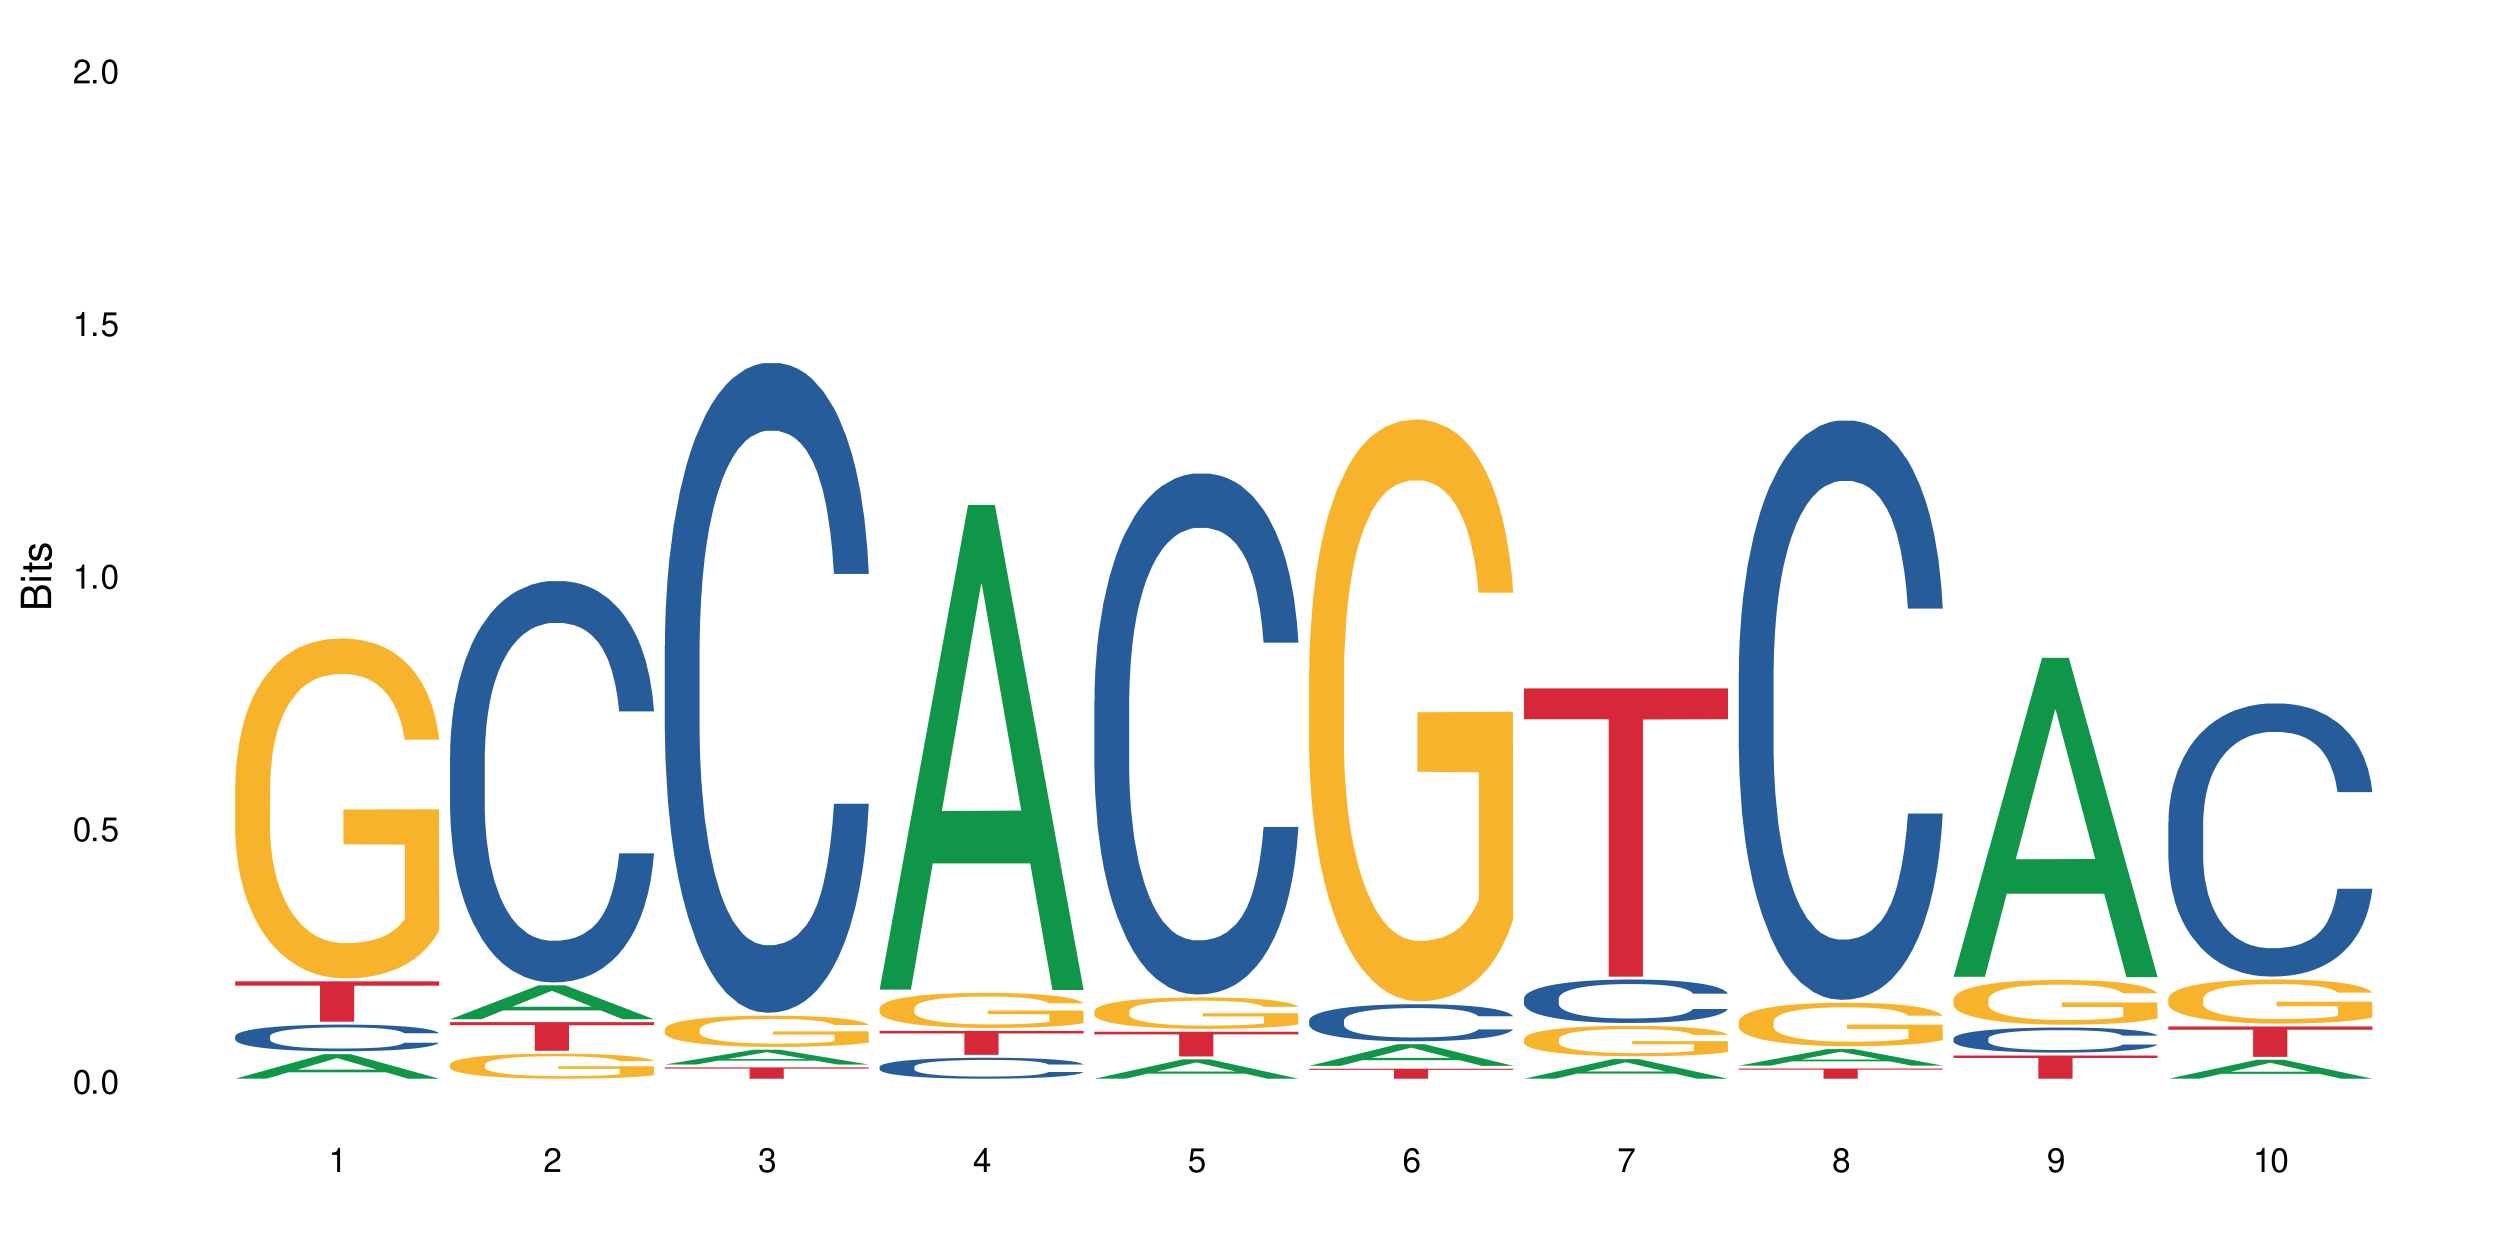 <?xml version="1.0" encoding="UTF-8"?>
<svg xmlns="http://www.w3.org/2000/svg" xmlns:xlink="http://www.w3.org/1999/xlink" width="720" height="360" viewBox="0 0 720 360">
<defs>
<g>
<g id="glyph-0-0">
</g>
<g id="glyph-0-1">
<path d="M 2.641 -6.938 C 2 -6.938 1.422 -6.656 1.078 -6.172 C 0.641 -5.562 0.406 -4.641 0.406 -3.359 C 0.406 -1.016 1.188 0.219 2.641 0.219 C 4.078 0.219 4.859 -1.016 4.859 -3.297 C 4.859 -4.641 4.656 -5.547 4.203 -6.172 C 3.844 -6.656 3.281 -6.938 2.641 -6.938 Z M 2.641 -6.188 C 3.547 -6.188 4 -5.25 4 -3.375 C 4 -1.406 3.562 -0.484 2.625 -0.484 C 1.734 -0.484 1.281 -1.438 1.281 -3.344 C 1.281 -5.25 1.734 -6.188 2.641 -6.188 Z M 2.641 -6.188 "/>
</g>
<g id="glyph-0-2">
<path d="M 1.828 -1 L 0.828 -1 L 0.828 0 L 1.828 0 Z M 1.828 -1 "/>
</g>
<g id="glyph-0-3">
<path d="M 4.562 -6.797 L 1.062 -6.797 L 0.547 -3.094 L 1.328 -3.094 C 1.719 -3.562 2.047 -3.734 2.578 -3.734 C 3.484 -3.734 4.062 -3.109 4.062 -2.094 C 4.062 -1.125 3.484 -0.531 2.578 -0.531 C 1.828 -0.531 1.375 -0.906 1.188 -1.672 L 0.328 -1.672 C 0.453 -1.109 0.547 -0.844 0.75 -0.594 C 1.125 -0.078 1.828 0.219 2.594 0.219 C 3.969 0.219 4.922 -0.781 4.922 -2.219 C 4.922 -3.562 4.031 -4.484 2.719 -4.484 C 2.25 -4.484 1.859 -4.359 1.469 -4.062 L 1.734 -5.969 L 4.562 -5.969 Z M 4.562 -6.797 "/>
</g>
<g id="glyph-0-4">
<path d="M 2.484 -4.938 L 2.484 0 L 3.328 0 L 3.328 -6.938 L 2.766 -6.938 C 2.469 -5.875 2.281 -5.734 0.984 -5.562 L 0.984 -4.938 Z M 2.484 -4.938 "/>
</g>
<g id="glyph-0-5">
<path d="M 4.859 -0.828 L 1.281 -0.828 C 1.359 -1.406 1.672 -1.781 2.5 -2.281 L 3.469 -2.828 C 4.406 -3.344 4.906 -4.062 4.906 -4.906 C 4.906 -5.484 4.672 -6.031 4.266 -6.406 C 3.859 -6.766 3.375 -6.938 2.719 -6.938 C 1.859 -6.938 1.219 -6.625 0.844 -6.031 C 0.609 -5.672 0.5 -5.234 0.484 -4.531 L 1.328 -4.531 C 1.359 -5.016 1.406 -5.281 1.531 -5.516 C 1.75 -5.938 2.188 -6.203 2.703 -6.203 C 3.469 -6.203 4.031 -5.641 4.031 -4.891 C 4.031 -4.344 3.719 -3.859 3.125 -3.516 L 2.234 -3 C 0.812 -2.172 0.406 -1.531 0.328 -0.016 L 4.859 -0.016 Z M 4.859 -0.828 "/>
</g>
<g id="glyph-0-6">
<path d="M 2.125 -3.188 L 2.578 -3.188 C 3.5 -3.188 3.984 -2.766 3.984 -1.922 C 3.984 -1.062 3.469 -0.531 2.594 -0.531 C 1.656 -0.531 1.203 -1 1.156 -2.016 L 0.312 -2.016 C 0.344 -1.453 0.438 -1.094 0.609 -0.781 C 0.953 -0.109 1.625 0.219 2.547 0.219 C 3.953 0.219 4.859 -0.625 4.859 -1.938 C 4.859 -2.828 4.516 -3.297 3.703 -3.594 C 4.344 -3.844 4.656 -4.328 4.656 -5.031 C 4.656 -6.219 3.875 -6.938 2.578 -6.938 C 1.203 -6.938 0.484 -6.172 0.453 -4.703 L 1.297 -4.703 C 1.312 -5.125 1.344 -5.359 1.453 -5.578 C 1.641 -5.969 2.062 -6.203 2.594 -6.203 C 3.344 -6.203 3.797 -5.75 3.797 -5 C 3.797 -4.516 3.609 -4.219 3.25 -4.047 C 3.016 -3.953 2.703 -3.922 2.125 -3.906 Z M 2.125 -3.188 "/>
</g>
<g id="glyph-0-7">
<path d="M 3.141 -1.672 L 3.141 0 L 3.984 0 L 3.984 -1.672 L 4.984 -1.672 L 4.984 -2.438 L 3.984 -2.438 L 3.984 -6.938 L 3.359 -6.938 L 0.266 -2.578 L 0.266 -1.672 Z M 3.141 -2.438 L 1 -2.438 L 3.141 -5.5 Z M 3.141 -2.438 "/>
</g>
<g id="glyph-0-8">
<path d="M 4.781 -5.125 C 4.609 -6.266 3.891 -6.938 2.844 -6.938 C 2.094 -6.938 1.422 -6.578 1.031 -5.953 C 0.594 -5.266 0.406 -4.422 0.406 -3.172 C 0.406 -2 0.578 -1.25 0.984 -0.641 C 1.359 -0.078 1.953 0.219 2.703 0.219 C 3.984 0.219 4.922 -0.75 4.922 -2.094 C 4.922 -3.375 4.062 -4.281 2.844 -4.281 C 2.172 -4.281 1.641 -4.031 1.281 -3.516 C 1.281 -5.234 1.828 -6.188 2.797 -6.188 C 3.391 -6.188 3.797 -5.797 3.938 -5.125 Z M 2.734 -3.531 C 3.547 -3.531 4.062 -2.953 4.062 -2.031 C 4.062 -1.156 3.484 -0.531 2.703 -0.531 C 1.922 -0.531 1.328 -1.188 1.328 -2.078 C 1.328 -2.938 1.906 -3.531 2.734 -3.531 Z M 2.734 -3.531 "/>
</g>
<g id="glyph-0-9">
<path d="M 4.984 -6.797 L 0.438 -6.797 L 0.438 -5.969 L 4.109 -5.969 C 2.5 -3.656 1.828 -2.234 1.328 0 L 2.219 0 C 2.594 -2.172 3.453 -4.047 4.984 -6.094 Z M 4.984 -6.797 "/>
</g>
<g id="glyph-0-10">
<path d="M 3.75 -3.656 C 4.469 -4.094 4.688 -4.438 4.688 -5.078 C 4.688 -6.172 3.844 -6.938 2.641 -6.938 C 1.438 -6.938 0.594 -6.172 0.594 -5.094 C 0.594 -4.438 0.812 -4.094 1.516 -3.656 C 0.734 -3.266 0.359 -2.703 0.359 -1.922 C 0.359 -0.656 1.281 0.219 2.641 0.219 C 3.984 0.219 4.922 -0.656 4.922 -1.922 C 4.922 -2.703 4.531 -3.266 3.75 -3.656 Z M 2.641 -6.188 C 3.359 -6.188 3.812 -5.75 3.812 -5.062 C 3.812 -4.406 3.344 -3.984 2.641 -3.984 C 1.922 -3.984 1.453 -4.406 1.453 -5.078 C 1.453 -5.75 1.922 -6.188 2.641 -6.188 Z M 2.641 -3.266 C 3.484 -3.266 4.062 -2.719 4.062 -1.906 C 4.062 -1.078 3.484 -0.531 2.625 -0.531 C 1.797 -0.531 1.219 -1.094 1.219 -1.906 C 1.219 -2.719 1.781 -3.266 2.641 -3.266 Z M 2.641 -3.266 "/>
</g>
<g id="glyph-0-11">
<path d="M 0.516 -1.578 C 0.672 -0.453 1.406 0.219 2.438 0.219 C 3.188 0.219 3.859 -0.141 4.266 -0.766 C 4.688 -1.453 4.891 -2.297 4.891 -3.547 C 4.891 -4.719 4.703 -5.453 4.312 -6.078 C 3.938 -6.641 3.344 -6.938 2.594 -6.938 C 1.297 -6.938 0.359 -5.969 0.359 -4.625 C 0.359 -3.344 1.234 -2.453 2.453 -2.453 C 3.094 -2.453 3.578 -2.672 4.016 -3.203 C 4 -1.484 3.469 -0.531 2.5 -0.531 C 1.906 -0.531 1.484 -0.906 1.359 -1.578 Z M 2.578 -6.203 C 3.375 -6.203 3.969 -5.531 3.969 -4.641 C 3.969 -3.797 3.391 -3.188 2.547 -3.188 C 1.734 -3.188 1.234 -3.766 1.234 -4.688 C 1.234 -5.562 1.797 -6.203 2.578 -6.203 Z M 2.578 -6.203 "/>
</g>
<g id="glyph-1-0">
</g>
<g id="glyph-1-1">
<path d="M 0 -0.953 L 0 -4.891 C 0 -5.719 -0.234 -6.344 -0.734 -6.797 C -1.188 -7.234 -1.812 -7.469 -2.5 -7.469 C -3.547 -7.469 -4.188 -7 -4.625 -5.875 C -4.984 -6.688 -5.625 -7.094 -6.531 -7.094 C -7.172 -7.094 -7.734 -6.859 -8.141 -6.391 C -8.562 -5.922 -8.75 -5.344 -8.75 -4.5 L -8.75 -0.953 Z M -4.984 -2.062 L -7.766 -2.062 L -7.766 -4.219 C -7.766 -4.844 -7.688 -5.203 -7.453 -5.5 C -7.219 -5.812 -6.859 -5.969 -6.375 -5.969 C -5.891 -5.969 -5.531 -5.812 -5.297 -5.5 C -5.062 -5.203 -4.984 -4.844 -4.984 -4.219 Z M -0.984 -2.062 L -4 -2.062 L -4 -4.781 C -4 -5.766 -3.438 -6.359 -2.484 -6.359 C -1.547 -6.359 -0.984 -5.766 -0.984 -4.781 Z M -0.984 -2.062 "/>
</g>
<g id="glyph-1-2">
<path d="M -6.281 -1.797 L -6.281 -0.797 L 0 -0.797 L 0 -1.797 Z M -8.75 -1.797 L -8.75 -0.797 L -7.484 -0.797 L -7.484 -1.797 Z M -8.75 -1.797 "/>
</g>
<g id="glyph-1-3">
<path d="M -6.281 -3.047 L -6.281 -2.016 L -8.016 -2.016 L -8.016 -1.016 L -6.281 -1.016 L -6.281 -0.172 L -5.469 -0.172 L -5.469 -1.016 L -0.719 -1.016 C -0.078 -1.016 0.281 -1.453 0.281 -2.234 C 0.281 -2.5 0.25 -2.719 0.188 -3.047 L -0.641 -3.047 C -0.609 -2.906 -0.594 -2.766 -0.594 -2.562 C -0.594 -2.141 -0.719 -2.016 -1.156 -2.016 L -5.469 -2.016 L -5.469 -3.047 Z M -6.281 -3.047 "/>
</g>
<g id="glyph-1-4">
<path d="M -4.531 -5.25 C -5.766 -5.25 -6.469 -4.422 -6.469 -2.969 C -6.469 -1.516 -5.719 -0.562 -4.547 -0.562 C -3.562 -0.562 -3.094 -1.062 -2.734 -2.562 L -2.516 -3.484 C -2.344 -4.188 -2.094 -4.469 -1.641 -4.469 C -1.047 -4.469 -0.641 -3.875 -0.641 -3 C -0.641 -2.453 -0.797 -2 -1.062 -1.75 C -1.25 -1.594 -1.422 -1.531 -1.875 -1.469 L -1.875 -0.406 C -0.422 -0.453 0.281 -1.266 0.281 -2.922 C 0.281 -4.5 -0.5 -5.516 -1.719 -5.516 C -2.656 -5.516 -3.172 -4.984 -3.469 -3.734 L -3.703 -2.766 C -3.891 -1.953 -4.156 -1.609 -4.594 -1.609 C -5.188 -1.609 -5.547 -2.125 -5.547 -2.938 C -5.547 -3.75 -5.203 -4.172 -4.531 -4.203 Z M -4.531 -5.25 "/>
</g>
</g>
</defs>
<rect x="-72" y="-36" width="864" height="432" fill="rgb(100%, 100%, 100%)" fill-opacity="1"/>
<path fill-rule="nonzero" fill="rgb(6.275%, 58.824%, 28.235%)" fill-opacity="1" d="M 67.73 310.66 L 67.793 310.656 L 93.223 303.598 L 100.945 303.598 L 126.5 310.668 L 117.52 310.668 L 111.117 308.824 L 83.051 308.824 L 76.773 310.66 L 67.73 310.66 L 85.75 308.059 L 108.543 308.051 L 97.176 304.75 L 97.051 304.746 L 96.926 304.766 L 85.688 308.051 L 85.75 308.059 Z M 67.73 310.66 "/>
<path fill-rule="nonzero" fill="rgb(14.51%, 36.078%, 60%)" fill-opacity="1" d="M 67.73 298.434 L 67.801 298.426 L 67.801 298.258 L 68.02 297.992 L 68.52 297.656 L 69.02 297.422 L 70.312 297.012 L 72.102 296.609 L 73.965 296.301 L 75.328 296.117 L 76.547 295.98 L 79.34 295.719 L 81.133 295.586 L 83.066 295.465 L 85.434 295.348 L 87.152 295.277 L 91.023 295.164 L 93.891 295.117 L 96.113 295.094 L 100.914 295.094 L 103.781 295.121 L 105.859 295.156 L 108.152 295.215 L 110.086 295.277 L 113.457 295.43 L 116.465 295.629 L 117.828 295.738 L 119.977 295.957 L 121.625 296.168 L 122.773 296.352 L 124.062 296.609 L 125.207 296.926 L 126.07 297.285 L 126.5 297.586 L 116.465 297.586 L 115.965 297.305 L 115.391 297.086 L 114.316 296.801 L 113.238 296.598 L 111.734 296.391 L 110.375 296.258 L 108.512 296.125 L 106.863 296.043 L 105.141 295.98 L 103.492 295.938 L 100.34 295.895 L 96.684 295.895 L 95.324 295.91 L 92.527 295.965 L 91.023 296.016 L 88.871 296.113 L 87.367 296.203 L 85.578 296.344 L 84.359 296.461 L 82.852 296.645 L 81.777 296.805 L 80.559 297.039 L 79.844 297.215 L 79.199 297.41 L 78.625 297.641 L 78.195 297.887 L 77.906 298.145 L 77.766 298.398 L 77.766 299.484 L 77.906 299.738 L 78.266 300.031 L 79.199 300.461 L 80.559 300.832 L 82.137 301.129 L 83.641 301.336 L 84.5 301.438 L 85.648 301.547 L 87.441 301.688 L 90.02 301.828 L 91.523 301.883 L 93.816 301.941 L 96.184 301.969 L 99.336 301.969 L 102.133 301.941 L 103.996 301.906 L 105.93 301.848 L 108.582 301.73 L 110.23 301.617 L 111.664 301.484 L 112.738 301.352 L 113.457 301.238 L 114.531 301.023 L 115.391 300.785 L 116.035 300.539 L 116.465 300.301 L 126.5 300.301 L 126.07 300.578 L 125.422 300.855 L 124.777 301.059 L 123.777 301.301 L 122.629 301.52 L 120.98 301.766 L 119.617 301.926 L 117.828 302.102 L 116.18 302.234 L 114.387 302.355 L 111.734 302.496 L 110.016 302.566 L 108.152 302.629 L 105.93 302.684 L 103.137 302.734 L 100.125 302.762 L 97.328 302.77 L 94.32 302.754 L 92.098 302.727 L 89.16 302.664 L 85.504 302.535 L 82.852 302.402 L 80.773 302.27 L 78.984 302.129 L 76.977 301.941 L 74.395 301.633 L 72.82 301.395 L 71.746 301.195 L 70.527 300.922 L 69.664 300.68 L 68.664 300.285 L 67.945 299.789 L 67.73 299.402 Z M 67.73 298.434 "/>
<path fill-rule="nonzero" fill="rgb(96.863%, 70.196%, 16.863%)" fill-opacity="1" d="M 67.73 225.816 L 67.801 225.727 L 67.801 223.938 L 68.09 219.914 L 68.805 214.367 L 69.738 209.805 L 70.742 206.227 L 71.387 204.352 L 72.461 201.668 L 73.395 199.699 L 75.758 195.676 L 78.77 191.918 L 80.418 190.309 L 82.281 188.789 L 84.93 187.09 L 86.148 186.461 L 89.875 185.031 L 94.105 184.137 L 98.762 183.867 L 100.914 183.957 L 103.852 184.316 L 107.863 185.301 L 110.16 186.195 L 111.949 187.09 L 113.812 188.25 L 116.105 190.039 L 118.258 192.188 L 119.977 194.332 L 121.695 197.016 L 123.129 199.879 L 124.348 203.008 L 125.422 206.766 L 126.07 209.895 L 126.5 213.027 L 116.535 213.027 L 115.965 209.895 L 115.32 207.48 L 114.242 204.527 L 113.168 202.383 L 112.094 200.684 L 110.086 198.355 L 108.367 196.926 L 106.215 195.676 L 104.137 194.871 L 101.773 194.332 L 100.34 194.152 L 96.543 194.152 L 93.102 194.781 L 91.094 195.496 L 89.66 196.211 L 87.656 197.551 L 86.438 198.625 L 85.719 199.34 L 83.57 202.113 L 82.137 204.617 L 81.348 206.316 L 80.344 209 L 79.629 211.414 L 78.84 214.992 L 78.41 217.676 L 77.836 223.758 L 77.766 239.859 L 77.98 243.258 L 78.41 246.922 L 78.984 250.145 L 79.844 253.543 L 80.703 256.137 L 82.207 259.625 L 83.496 261.949 L 84.5 263.469 L 86.438 265.883 L 87.227 266.691 L 89.09 268.301 L 91.023 269.551 L 93.387 270.625 L 95.18 271.16 L 98.047 271.609 L 101.703 271.609 L 106 271.07 L 108.727 270.355 L 110.59 269.641 L 111.809 269.016 L 113.312 268.031 L 114.387 267.137 L 115.391 266.152 L 116.609 264.633 L 116.609 243.258 L 98.906 243.168 L 98.906 233.148 L 126.426 233.059 L 126.5 268.031 L 124.992 270.445 L 123.129 272.77 L 121.34 274.559 L 119.477 276.082 L 116.824 277.781 L 114.672 278.852 L 111.375 280.105 L 108.367 280.91 L 105.215 281.445 L 102.418 281.715 L 99.121 281.805 L 96.184 281.625 L 93.031 281.09 L 90.52 280.375 L 88.227 279.48 L 85.934 278.316 L 83.066 276.438 L 81.203 274.918 L 79.27 273.039 L 77.336 270.805 L 75.613 268.391 L 74.469 266.512 L 73.32 264.363 L 72.102 261.68 L 70.957 258.641 L 70.098 255.867 L 69.309 252.738 L 68.734 249.785 L 68.16 245.762 L 67.875 242.539 L 67.73 239.77 Z M 67.73 225.816 "/>
<path fill-rule="nonzero" fill="rgb(83.922%, 15.686%, 22.353%)" fill-opacity="1" d="M 67.73 282.633 L 126.5 282.633 L 126.5 283.879 L 102.008 283.891 L 102.008 294.266 L 92.152 294.266 L 92.152 283.898 L 92.008 283.879 L 67.73 283.879 Z M 67.73 282.633 "/>
<path fill-rule="nonzero" fill="rgb(6.275%, 58.824%, 28.235%)" fill-opacity="1" d="M 129.594 293.547 L 129.656 293.535 L 155.082 283.777 L 162.805 283.777 L 188.359 293.555 L 179.383 293.555 L 172.977 291.004 L 144.91 291.004 L 138.633 293.547 L 129.594 293.547 L 147.613 289.945 L 170.402 289.938 L 159.039 285.375 L 158.914 285.367 L 158.789 285.395 L 147.547 289.938 L 147.613 289.945 Z M 129.594 293.547 "/>
<path fill-rule="nonzero" fill="rgb(14.51%, 36.078%, 60%)" fill-opacity="1" d="M 129.594 217.66 L 129.664 217.555 L 129.664 215.02 L 129.879 211.004 L 130.379 205.934 L 130.883 202.445 L 132.172 196.215 L 133.965 190.191 L 135.828 185.543 L 137.188 182.797 L 138.406 180.684 L 141.203 176.773 L 142.992 174.77 L 144.93 172.973 L 147.293 171.176 L 149.016 170.121 L 152.883 168.43 L 155.75 167.688 L 157.973 167.371 L 162.773 167.371 L 165.641 167.797 L 167.719 168.324 L 170.012 169.168 L 171.949 170.121 L 175.316 172.445 L 178.324 175.402 L 179.688 177.094 L 181.836 180.367 L 183.484 183.535 L 184.633 186.281 L 185.922 190.191 L 187.07 194.945 L 187.93 200.336 L 188.359 204.875 L 178.324 204.875 L 177.824 200.652 L 177.25 197.375 L 176.176 193.043 L 175.102 189.98 L 173.598 186.918 L 172.234 184.91 L 170.371 182.902 L 168.723 181.633 L 167.004 180.684 L 165.355 180.051 L 162.199 179.418 L 158.547 179.418 L 157.184 179.629 L 154.391 180.473 L 152.883 181.211 L 150.734 182.691 L 149.23 184.066 L 147.438 186.176 L 146.219 187.973 L 144.715 190.719 L 143.641 193.148 L 142.422 196.637 L 141.703 199.277 L 141.059 202.234 L 140.484 205.723 L 140.055 209.418 L 139.77 213.328 L 139.625 217.133 L 139.625 233.508 L 139.77 237.309 L 140.129 241.746 L 141.059 248.191 L 142.422 253.793 L 143.996 258.227 L 145.504 261.398 L 146.363 262.875 L 147.508 264.566 L 149.301 266.68 L 151.879 268.793 L 153.387 269.637 L 155.68 270.484 L 158.043 270.906 L 161.199 270.906 L 163.992 270.484 L 165.855 269.953 L 167.789 269.109 L 170.441 267.312 L 172.09 265.625 L 173.523 263.617 L 174.598 261.609 L 175.316 259.918 L 176.391 256.645 L 177.25 253.051 L 177.895 249.355 L 178.324 245.762 L 188.359 245.762 L 187.93 249.988 L 187.285 254.109 L 186.641 257.172 L 185.637 260.871 L 184.488 264.145 L 182.84 267.844 L 181.48 270.273 L 179.688 272.914 L 178.039 274.922 L 176.246 276.715 L 173.598 278.828 L 171.875 279.887 L 170.012 280.836 L 167.789 281.684 L 164.996 282.422 L 161.984 282.844 L 159.191 282.949 L 156.18 282.738 L 153.957 282.316 L 151.02 281.363 L 147.367 279.465 L 144.715 277.457 L 142.637 275.449 L 140.844 273.336 L 138.836 270.484 L 136.258 265.836 L 134.68 262.242 L 133.605 259.285 L 132.387 255.164 L 131.527 251.469 L 130.523 245.551 L 129.809 238.051 L 129.594 232.238 Z M 129.594 217.66 "/>
<path fill-rule="nonzero" fill="rgb(96.863%, 70.196%, 16.863%)" fill-opacity="1" d="M 129.594 306.543 L 129.664 306.539 L 129.664 306.406 L 129.949 306.109 L 130.668 305.699 L 131.598 305.363 L 132.602 305.102 L 133.246 304.965 L 134.32 304.766 L 135.254 304.621 L 137.617 304.324 L 140.629 304.047 L 142.277 303.93 L 144.141 303.816 L 146.793 303.691 L 148.012 303.645 L 151.738 303.539 L 155.965 303.473 L 160.625 303.453 L 162.773 303.461 L 165.711 303.488 L 169.727 303.559 L 172.02 303.625 L 173.812 303.691 L 175.676 303.777 L 177.969 303.91 L 180.117 304.066 L 181.836 304.227 L 183.559 304.422 L 184.992 304.633 L 186.211 304.863 L 187.285 305.141 L 187.93 305.371 L 188.359 305.602 L 178.398 305.602 L 177.824 305.371 L 177.18 305.195 L 176.105 304.977 L 175.031 304.816 L 173.953 304.691 L 171.949 304.523 L 170.227 304.418 L 168.078 304.324 L 166 304.266 L 163.633 304.227 L 162.199 304.211 L 158.402 304.211 L 154.961 304.258 L 152.957 304.312 L 151.523 304.363 L 149.516 304.461 L 148.297 304.543 L 147.582 304.594 L 145.43 304.797 L 143.996 304.984 L 143.207 305.109 L 142.207 305.305 L 141.488 305.484 L 140.699 305.746 L 140.27 305.945 L 139.695 306.395 L 139.625 307.578 L 139.84 307.828 L 140.27 308.098 L 140.844 308.336 L 141.703 308.586 L 142.562 308.777 L 144.07 309.035 L 145.359 309.207 L 146.363 309.316 L 148.297 309.496 L 149.086 309.555 L 150.949 309.672 L 152.883 309.766 L 155.25 309.844 L 157.039 309.883 L 159.906 309.918 L 163.562 309.918 L 167.863 309.879 L 170.586 309.824 L 172.449 309.773 L 173.668 309.727 L 175.172 309.652 L 176.246 309.59 L 177.25 309.516 L 178.469 309.402 L 178.469 307.828 L 160.766 307.824 L 160.766 307.086 L 188.289 307.078 L 188.359 309.652 L 186.855 309.832 L 184.992 310.004 L 183.199 310.137 L 181.336 310.246 L 178.684 310.371 L 176.535 310.453 L 173.238 310.543 L 170.227 310.602 L 167.074 310.641 L 164.277 310.66 L 160.984 310.668 L 158.043 310.656 L 154.891 310.617 L 152.383 310.562 L 150.09 310.496 L 147.797 310.41 L 144.93 310.273 L 143.066 310.16 L 141.129 310.023 L 139.195 309.859 L 137.477 309.68 L 136.328 309.543 L 135.184 309.383 L 133.965 309.188 L 132.816 308.961 L 131.957 308.758 L 131.168 308.527 L 130.594 308.309 L 130.023 308.012 L 129.734 307.777 L 129.594 307.57 Z M 129.594 306.543 "/>
<path fill-rule="nonzero" fill="rgb(83.922%, 15.686%, 22.353%)" fill-opacity="1" d="M 129.594 294.383 L 188.359 294.383 L 188.359 295.266 L 163.867 295.273 L 163.867 302.625 L 154.012 302.625 L 154.012 295.281 L 153.871 295.266 L 129.594 295.266 Z M 129.594 294.383 "/>
<path fill-rule="nonzero" fill="rgb(6.275%, 58.824%, 28.235%)" fill-opacity="1" d="M 191.453 306.586 L 191.516 306.582 L 216.945 302.332 L 224.668 302.332 L 250.219 306.59 L 241.242 306.59 L 234.84 305.48 L 206.773 305.48 L 200.492 306.586 L 191.453 306.586 L 209.473 305.02 L 232.266 305.016 L 220.898 303.027 L 220.773 303.023 L 220.648 303.035 L 209.41 305.016 L 209.473 305.02 Z M 191.453 306.586 "/>
<path fill-rule="nonzero" fill="rgb(14.51%, 36.078%, 60%)" fill-opacity="1" d="M 191.453 185.988 L 191.523 185.816 L 191.523 181.715 L 191.738 175.215 L 192.242 167.004 L 192.742 161.359 L 194.031 151.27 L 195.824 141.52 L 197.688 133.992 L 199.051 129.547 L 200.27 126.125 L 203.062 119.797 L 204.855 116.547 L 206.789 113.641 L 209.156 110.734 L 210.875 109.023 L 214.746 106.285 L 217.613 105.09 L 219.832 104.574 L 224.637 104.574 L 227.5 105.258 L 229.582 106.113 L 231.875 107.484 L 233.809 109.023 L 237.176 112.785 L 240.188 117.574 L 241.547 120.312 L 243.699 125.613 L 245.348 130.742 L 246.492 135.191 L 247.785 141.52 L 248.93 149.215 L 249.789 157.938 L 250.219 165.293 L 240.188 165.293 L 239.684 158.453 L 239.113 153.148 L 238.035 146.137 L 236.961 141.176 L 235.457 136.219 L 234.094 132.969 L 232.23 129.719 L 230.582 127.664 L 228.863 126.125 L 227.215 125.102 L 224.062 124.074 L 220.406 124.074 L 219.043 124.414 L 216.25 125.785 L 214.746 126.98 L 212.594 129.375 L 211.09 131.598 L 209.297 135.02 L 208.078 137.926 L 206.574 142.375 L 205.5 146.309 L 204.281 151.953 L 203.566 156.23 L 202.918 161.02 L 202.348 166.66 L 201.918 172.648 L 201.629 178.977 L 201.484 185.133 L 201.484 211.645 L 201.629 217.801 L 201.988 224.984 L 202.918 235.418 L 204.281 244.484 L 205.859 251.668 L 207.363 256.797 L 208.223 259.191 L 209.371 261.93 L 211.16 265.352 L 213.742 268.77 L 215.246 270.141 L 217.539 271.508 L 219.906 272.191 L 223.059 272.191 L 225.852 271.508 L 227.715 270.652 L 229.652 269.285 L 232.305 266.375 L 233.953 263.641 L 235.387 260.391 L 236.461 257.141 L 237.176 254.402 L 238.254 249.102 L 239.113 243.285 L 239.758 237.301 L 240.188 231.484 L 250.219 231.484 L 249.789 238.328 L 249.145 244.996 L 248.5 249.957 L 247.496 255.945 L 246.352 261.246 L 244.703 267.23 L 243.34 271.164 L 241.547 275.441 L 239.898 278.691 L 238.109 281.598 L 235.457 285.02 L 233.738 286.73 L 231.875 288.27 L 229.652 289.637 L 226.855 290.836 L 223.848 291.52 L 221.051 291.691 L 218.043 291.348 L 215.82 290.664 L 212.883 289.125 L 209.227 286.047 L 206.574 282.797 L 204.496 279.547 L 202.703 276.125 L 200.699 271.508 L 198.117 263.98 L 196.543 258.168 L 195.465 253.379 L 194.246 246.707 L 193.387 240.723 L 192.383 231.145 L 191.668 219 L 191.453 209.594 Z M 191.453 185.988 "/>
<path fill-rule="nonzero" fill="rgb(96.863%, 70.196%, 16.863%)" fill-opacity="1" d="M 191.453 296.367 L 191.523 296.359 L 191.523 296.195 L 191.812 295.824 L 192.527 295.316 L 193.461 294.898 L 194.461 294.57 L 195.109 294.398 L 196.184 294.152 L 197.113 293.969 L 199.48 293.602 L 202.488 293.258 L 204.137 293.109 L 206 292.969 L 208.652 292.812 L 209.871 292.758 L 213.598 292.625 L 217.828 292.543 L 222.484 292.52 L 224.637 292.527 L 227.574 292.559 L 231.586 292.648 L 233.879 292.73 L 235.672 292.812 L 237.535 292.922 L 239.828 293.086 L 241.98 293.281 L 243.699 293.477 L 245.418 293.723 L 246.852 293.988 L 248.07 294.273 L 249.145 294.617 L 249.789 294.906 L 250.219 295.195 L 240.258 295.195 L 239.684 294.906 L 239.039 294.684 L 237.965 294.414 L 236.891 294.219 L 235.816 294.062 L 233.809 293.848 L 232.09 293.715 L 229.938 293.602 L 227.859 293.527 L 225.496 293.477 L 224.062 293.461 L 220.262 293.461 L 216.824 293.52 L 214.816 293.586 L 213.383 293.652 L 211.375 293.773 L 210.156 293.871 L 209.441 293.938 L 207.293 294.191 L 205.859 294.422 L 205.07 294.578 L 204.066 294.824 L 203.348 295.047 L 202.562 295.375 L 202.133 295.621 L 201.559 296.18 L 201.484 297.656 L 201.703 297.969 L 202.133 298.305 L 202.703 298.598 L 203.566 298.91 L 204.426 299.148 L 205.93 299.469 L 207.219 299.684 L 208.223 299.82 L 210.156 300.043 L 210.945 300.117 L 212.809 300.266 L 214.746 300.379 L 217.109 300.477 L 218.902 300.527 L 221.77 300.57 L 225.422 300.57 L 229.723 300.52 L 232.445 300.453 L 234.309 300.387 L 235.527 300.332 L 237.035 300.242 L 238.109 300.16 L 239.113 300.066 L 240.332 299.93 L 240.332 297.969 L 222.629 297.961 L 222.629 297.039 L 250.148 297.031 L 250.219 300.242 L 248.715 300.461 L 246.852 300.676 L 245.059 300.84 L 243.195 300.98 L 240.547 301.137 L 238.395 301.234 L 235.098 301.348 L 232.09 301.422 L 228.934 301.473 L 226.141 301.496 L 222.844 301.504 L 219.906 301.488 L 216.75 301.438 L 214.242 301.371 L 211.949 301.289 L 209.656 301.184 L 206.789 301.012 L 204.926 300.871 L 202.992 300.699 L 201.055 300.496 L 199.336 300.273 L 198.191 300.102 L 197.043 299.902 L 195.824 299.656 L 194.68 299.379 L 193.816 299.125 L 193.031 298.836 L 192.457 298.566 L 191.883 298.195 L 191.598 297.902 L 191.453 297.648 Z M 191.453 296.367 "/>
<path fill-rule="nonzero" fill="rgb(83.922%, 15.686%, 22.353%)" fill-opacity="1" d="M 191.453 307.418 L 250.219 307.418 L 250.219 307.766 L 225.727 307.77 L 225.727 310.668 L 215.875 310.668 L 215.875 307.773 L 215.73 307.766 L 191.453 307.766 Z M 191.453 307.418 "/>
<path fill-rule="nonzero" fill="rgb(6.275%, 58.824%, 28.235%)" fill-opacity="1" d="M 253.312 284.996 L 253.375 284.863 L 278.805 145.414 L 286.527 145.414 L 312.082 285.125 L 303.102 285.125 L 296.699 248.656 L 268.633 248.656 L 262.355 284.996 L 253.312 284.996 L 271.332 233.57 L 294.125 233.441 L 282.762 168.242 L 282.633 168.109 L 282.508 168.504 L 271.27 233.441 L 271.332 233.57 Z M 253.312 284.996 "/>
<path fill-rule="nonzero" fill="rgb(14.51%, 36.078%, 60%)" fill-opacity="1" d="M 253.312 307.258 L 253.387 307.254 L 253.387 307.121 L 253.602 306.91 L 254.102 306.648 L 254.605 306.465 L 255.895 306.141 L 257.684 305.824 L 259.547 305.582 L 260.91 305.438 L 262.129 305.328 L 264.922 305.125 L 266.715 305.02 L 268.652 304.926 L 271.016 304.832 L 272.734 304.777 L 276.605 304.688 L 279.473 304.648 L 281.695 304.633 L 286.496 304.633 L 289.363 304.656 L 291.441 304.684 L 293.734 304.727 L 295.668 304.777 L 299.039 304.898 L 302.047 305.051 L 303.41 305.141 L 305.559 305.312 L 307.207 305.477 L 308.355 305.621 L 309.645 305.824 L 310.793 306.074 L 311.652 306.355 L 312.082 306.59 L 302.047 306.59 L 301.547 306.371 L 300.973 306.199 L 299.898 305.973 L 298.824 305.812 L 297.316 305.652 L 295.957 305.547 L 294.094 305.445 L 292.445 305.379 L 290.723 305.328 L 289.074 305.297 L 285.922 305.262 L 282.266 305.262 L 280.906 305.273 L 278.109 305.316 L 276.605 305.355 L 274.457 305.434 L 272.949 305.504 L 271.16 305.613 L 269.941 305.707 L 268.434 305.852 L 267.359 305.98 L 266.141 306.16 L 265.426 306.301 L 264.781 306.453 L 264.207 306.637 L 263.777 306.828 L 263.492 307.031 L 263.348 307.23 L 263.348 308.086 L 263.492 308.285 L 263.848 308.516 L 264.781 308.855 L 266.141 309.145 L 267.719 309.379 L 269.223 309.543 L 270.082 309.621 L 271.23 309.707 L 273.023 309.82 L 275.602 309.93 L 277.105 309.973 L 279.402 310.02 L 281.766 310.039 L 284.918 310.039 L 287.715 310.02 L 289.578 309.988 L 291.512 309.945 L 294.164 309.852 L 295.812 309.766 L 297.246 309.66 L 298.32 309.555 L 299.039 309.465 L 300.113 309.293 L 300.973 309.105 L 301.617 308.914 L 302.047 308.727 L 312.082 308.727 L 311.652 308.949 L 311.008 309.164 L 310.363 309.324 L 309.359 309.516 L 308.211 309.688 L 306.562 309.879 L 305.203 310.008 L 303.41 310.145 L 301.762 310.25 L 299.969 310.344 L 297.316 310.453 L 295.598 310.508 L 293.734 310.559 L 291.512 310.602 L 288.719 310.641 L 285.707 310.664 L 282.914 310.668 L 279.902 310.656 L 277.68 310.637 L 274.742 310.586 L 271.086 310.488 L 268.434 310.383 L 266.355 310.277 L 264.566 310.168 L 262.559 310.02 L 259.98 309.773 L 258.402 309.586 L 257.328 309.434 L 256.109 309.219 L 255.25 309.023 L 254.246 308.715 L 253.527 308.324 L 253.312 308.02 Z M 253.312 307.258 "/>
<path fill-rule="nonzero" fill="rgb(96.863%, 70.196%, 16.863%)" fill-opacity="1" d="M 253.312 290.289 L 253.387 290.277 L 253.387 290.094 L 253.672 289.68 L 254.387 289.105 L 255.32 288.633 L 256.324 288.266 L 256.969 288.07 L 258.043 287.793 L 258.977 287.59 L 261.34 287.176 L 264.352 286.785 L 266 286.621 L 267.863 286.461 L 270.516 286.285 L 271.73 286.223 L 275.461 286.074 L 279.688 285.98 L 284.348 285.953 L 286.496 285.965 L 289.434 286 L 293.449 286.102 L 295.742 286.195 L 297.531 286.285 L 299.395 286.406 L 301.691 286.594 L 303.84 286.812 L 305.559 287.035 L 307.281 287.312 L 308.715 287.609 L 309.93 287.934 L 311.008 288.32 L 311.652 288.645 L 312.082 288.965 L 302.121 288.965 L 301.547 288.645 L 300.902 288.395 L 299.824 288.09 L 298.75 287.867 L 297.676 287.691 L 295.668 287.453 L 293.949 287.305 L 291.801 287.176 L 289.723 287.09 L 287.355 287.035 L 285.922 287.016 L 282.125 287.016 L 278.684 287.082 L 276.676 287.156 L 275.242 287.23 L 273.238 287.367 L 272.02 287.48 L 271.301 287.555 L 269.152 287.84 L 267.719 288.098 L 266.93 288.273 L 265.926 288.551 L 265.211 288.801 L 264.422 289.172 L 263.992 289.449 L 263.418 290.074 L 263.348 291.738 L 263.562 292.09 L 263.992 292.469 L 264.566 292.801 L 265.426 293.152 L 266.285 293.422 L 267.789 293.781 L 269.082 294.023 L 270.082 294.18 L 272.02 294.43 L 272.809 294.512 L 274.672 294.676 L 276.605 294.809 L 278.973 294.918 L 280.762 294.973 L 283.629 295.02 L 287.285 295.02 L 291.586 294.965 L 294.309 294.891 L 296.172 294.816 L 297.391 294.75 L 298.895 294.648 L 299.969 294.559 L 300.973 294.457 L 302.191 294.301 L 302.191 292.09 L 284.488 292.082 L 284.488 291.047 L 312.008 291.035 L 312.082 294.648 L 310.578 294.898 L 308.715 295.141 L 306.922 295.324 L 305.059 295.48 L 302.406 295.656 L 300.258 295.77 L 296.961 295.898 L 293.949 295.98 L 290.797 296.035 L 288 296.062 L 284.703 296.074 L 281.766 296.055 L 278.613 296 L 276.105 295.926 L 273.812 295.832 L 271.516 295.711 L 268.652 295.52 L 266.789 295.363 L 264.852 295.168 L 262.918 294.938 L 261.195 294.688 L 260.051 294.492 L 258.902 294.27 L 257.684 293.992 L 256.539 293.68 L 255.68 293.395 L 254.891 293.07 L 254.316 292.766 L 253.742 292.348 L 253.457 292.016 L 253.312 291.73 Z M 253.312 290.289 "/>
<path fill-rule="nonzero" fill="rgb(83.922%, 15.686%, 22.353%)" fill-opacity="1" d="M 253.312 296.902 L 312.082 296.902 L 312.082 297.641 L 287.59 297.645 L 287.59 303.805 L 277.734 303.805 L 277.734 297.652 L 277.594 297.641 L 253.312 297.641 Z M 253.312 296.902 "/>
<path fill-rule="nonzero" fill="rgb(6.275%, 58.824%, 28.235%)" fill-opacity="1" d="M 315.176 310.664 L 315.238 310.656 L 340.664 305.086 L 348.387 305.086 L 373.941 310.668 L 364.965 310.668 L 358.559 309.211 L 330.496 309.211 L 324.215 310.664 L 315.176 310.664 L 333.195 308.609 L 355.984 308.602 L 344.621 305.996 L 344.496 305.992 L 344.371 306.008 L 333.133 308.602 L 333.195 308.609 Z M 315.176 310.664 "/>
<path fill-rule="nonzero" fill="rgb(14.51%, 36.078%, 60%)" fill-opacity="1" d="M 315.176 201.68 L 315.246 201.543 L 315.246 198.25 L 315.461 193.039 L 315.961 186.457 L 316.465 181.934 L 317.754 173.84 L 319.547 166.023 L 321.41 159.992 L 322.77 156.426 L 323.988 153.684 L 326.785 148.609 L 328.578 146.004 L 330.512 143.672 L 332.875 141.34 L 334.598 139.969 L 338.465 137.777 L 341.332 136.816 L 343.555 136.402 L 348.355 136.402 L 351.223 136.953 L 353.301 137.637 L 355.594 138.734 L 357.531 139.969 L 360.898 142.988 L 363.91 146.828 L 365.27 149.02 L 367.422 153.273 L 369.07 157.387 L 370.215 160.949 L 371.504 166.023 L 372.652 172.195 L 373.512 179.191 L 373.941 185.086 L 363.91 185.086 L 363.406 179.602 L 362.832 175.352 L 361.758 169.727 L 360.684 165.75 L 359.18 161.773 L 357.816 159.168 L 355.953 156.562 L 354.305 154.918 L 352.586 153.684 L 350.938 152.859 L 347.785 152.039 L 344.129 152.039 L 342.766 152.312 L 339.973 153.41 L 338.465 154.367 L 336.316 156.289 L 334.812 158.07 L 333.02 160.812 L 331.801 163.145 L 330.297 166.711 L 329.223 169.863 L 328.004 174.391 L 327.285 177.816 L 326.641 181.656 L 326.066 186.184 L 325.637 190.984 L 325.352 196.059 L 325.207 200.992 L 325.207 222.25 L 325.352 227.188 L 325.711 232.945 L 326.641 241.312 L 328.004 248.578 L 329.578 254.34 L 331.086 258.453 L 331.945 260.371 L 333.09 262.566 L 334.883 265.309 L 337.465 268.051 L 338.969 269.148 L 341.262 270.246 L 343.625 270.793 L 346.781 270.793 L 349.574 270.246 L 351.438 269.559 L 353.375 268.465 L 356.023 266.133 L 357.672 263.938 L 359.105 261.332 L 360.184 258.727 L 360.898 256.531 L 361.973 252.281 L 362.832 247.617 L 363.48 242.82 L 363.91 238.156 L 373.941 238.156 L 373.512 243.641 L 372.867 248.988 L 372.223 252.969 L 371.219 257.766 L 370.07 262.02 L 368.422 266.816 L 367.062 269.973 L 365.27 273.398 L 363.621 276.004 L 361.832 278.336 L 359.18 281.078 L 357.457 282.449 L 355.594 283.684 L 353.375 284.781 L 350.578 285.742 L 347.57 286.289 L 344.773 286.426 L 341.762 286.152 L 339.543 285.605 L 336.602 284.371 L 332.949 281.902 L 330.297 279.297 L 328.219 276.691 L 326.426 273.949 L 324.418 270.246 L 321.84 264.211 L 320.262 259.551 L 319.188 255.711 L 317.969 250.363 L 317.109 245.562 L 316.105 237.883 L 315.391 228.145 L 315.176 220.605 Z M 315.176 201.68 "/>
<path fill-rule="nonzero" fill="rgb(96.863%, 70.196%, 16.863%)" fill-opacity="1" d="M 315.176 291.137 L 315.246 291.129 L 315.246 290.965 L 315.531 290.59 L 316.25 290.078 L 317.18 289.656 L 318.184 289.324 L 318.828 289.152 L 319.906 288.902 L 320.836 288.719 L 323.203 288.348 L 326.211 288 L 327.859 287.852 L 329.723 287.711 L 332.375 287.555 L 333.594 287.496 L 337.32 287.363 L 341.547 287.281 L 346.207 287.254 L 348.355 287.262 L 351.297 287.297 L 355.309 287.387 L 357.602 287.469 L 359.395 287.555 L 361.258 287.66 L 363.551 287.828 L 365.699 288.023 L 367.422 288.223 L 369.141 288.473 L 370.574 288.738 L 371.793 289.027 L 372.867 289.375 L 373.512 289.664 L 373.941 289.953 L 363.98 289.953 L 363.406 289.664 L 362.762 289.441 L 361.688 289.168 L 360.613 288.969 L 359.535 288.812 L 357.531 288.598 L 355.809 288.465 L 353.66 288.348 L 351.582 288.273 L 349.215 288.223 L 347.785 288.207 L 343.984 288.207 L 340.547 288.266 L 338.539 288.332 L 337.105 288.398 L 335.098 288.523 L 333.879 288.621 L 333.164 288.688 L 331.012 288.945 L 329.578 289.176 L 328.793 289.332 L 327.789 289.582 L 327.07 289.805 L 326.281 290.137 L 325.852 290.383 L 325.281 290.945 L 325.207 292.438 L 325.422 292.75 L 325.852 293.09 L 326.426 293.391 L 327.285 293.703 L 328.145 293.945 L 329.652 294.266 L 330.941 294.48 L 331.945 294.621 L 333.879 294.848 L 334.668 294.922 L 336.531 295.07 L 338.465 295.184 L 340.832 295.285 L 342.625 295.336 L 345.488 295.375 L 349.145 295.375 L 353.445 295.324 L 356.168 295.262 L 358.031 295.195 L 359.25 295.137 L 360.754 295.043 L 361.832 294.961 L 362.832 294.871 L 364.051 294.73 L 364.051 292.75 L 346.352 292.742 L 346.352 291.816 L 373.871 291.809 L 373.941 295.043 L 372.438 295.27 L 370.574 295.484 L 368.781 295.648 L 366.918 295.789 L 364.266 295.945 L 362.117 296.047 L 358.82 296.16 L 355.809 296.238 L 352.656 296.285 L 349.863 296.312 L 346.566 296.32 L 343.625 296.305 L 340.473 296.254 L 337.965 296.188 L 335.672 296.105 L 333.379 295.996 L 330.512 295.824 L 328.648 295.684 L 326.715 295.508 L 324.777 295.301 L 323.059 295.078 L 321.91 294.902 L 320.766 294.707 L 319.547 294.457 L 318.398 294.176 L 317.539 293.918 L 316.75 293.629 L 316.18 293.355 L 315.605 292.984 L 315.316 292.684 L 315.176 292.43 Z M 315.176 291.137 "/>
<path fill-rule="nonzero" fill="rgb(83.922%, 15.686%, 22.353%)" fill-opacity="1" d="M 315.176 297.148 L 373.941 297.148 L 373.941 297.906 L 349.449 297.914 L 349.449 304.258 L 339.594 304.258 L 339.594 297.922 L 339.453 297.906 L 315.176 297.906 Z M 315.176 297.148 "/>
<path fill-rule="nonzero" fill="rgb(6.275%, 58.824%, 28.235%)" fill-opacity="1" d="M 377.035 306.973 L 377.098 306.965 L 402.527 300.723 L 410.25 300.723 L 435.805 306.977 L 426.824 306.977 L 420.422 305.344 L 392.355 305.344 L 386.078 306.973 L 377.035 306.973 L 395.055 304.668 L 417.848 304.664 L 406.48 301.746 L 406.355 301.738 L 406.23 301.758 L 394.992 304.664 L 395.055 304.668 Z M 377.035 306.973 "/>
<path fill-rule="nonzero" fill="rgb(14.51%, 36.078%, 60%)" fill-opacity="1" d="M 377.035 293.863 L 377.105 293.855 L 377.105 293.621 L 377.32 293.25 L 377.824 292.781 L 378.324 292.457 L 379.617 291.883 L 381.406 291.328 L 383.27 290.898 L 384.633 290.645 L 385.852 290.449 L 388.645 290.086 L 390.438 289.902 L 392.371 289.734 L 394.738 289.57 L 396.457 289.473 L 400.328 289.316 L 403.195 289.25 L 405.414 289.219 L 410.219 289.219 L 413.086 289.258 L 415.164 289.309 L 417.457 289.383 L 419.391 289.473 L 422.758 289.688 L 425.77 289.961 L 427.133 290.117 L 429.281 290.418 L 430.93 290.711 L 432.078 290.965 L 433.367 291.328 L 434.512 291.766 L 435.375 292.266 L 435.805 292.684 L 425.77 292.684 L 425.27 292.293 L 424.695 291.992 L 423.621 291.59 L 422.543 291.309 L 421.039 291.023 L 419.68 290.84 L 417.816 290.652 L 416.168 290.535 L 414.445 290.449 L 412.797 290.391 L 409.645 290.332 L 405.988 290.332 L 404.629 290.352 L 401.832 290.43 L 400.328 290.496 L 398.176 290.633 L 396.672 290.762 L 394.879 290.957 L 393.664 291.121 L 392.156 291.375 L 391.082 291.602 L 389.863 291.922 L 389.148 292.168 L 388.504 292.441 L 387.93 292.762 L 387.5 293.102 L 387.211 293.465 L 387.07 293.816 L 387.07 295.328 L 387.211 295.68 L 387.57 296.09 L 388.504 296.684 L 389.863 297.203 L 391.441 297.613 L 392.945 297.906 L 393.805 298.043 L 394.953 298.199 L 396.742 298.395 L 399.324 298.586 L 400.828 298.664 L 403.121 298.742 L 405.488 298.781 L 408.641 298.781 L 411.438 298.742 L 413.301 298.695 L 415.234 298.617 L 417.887 298.453 L 419.535 298.297 L 420.969 298.109 L 422.043 297.926 L 422.758 297.77 L 423.836 297.465 L 424.695 297.133 L 425.34 296.793 L 425.77 296.461 L 435.805 296.461 L 435.375 296.852 L 434.727 297.23 L 434.082 297.516 L 433.078 297.855 L 431.934 298.16 L 430.285 298.5 L 428.922 298.723 L 427.133 298.969 L 425.484 299.152 L 423.691 299.32 L 421.039 299.516 L 419.32 299.613 L 417.457 299.699 L 415.234 299.777 L 412.438 299.848 L 409.43 299.887 L 406.633 299.895 L 403.625 299.875 L 401.402 299.836 L 398.465 299.75 L 394.809 299.574 L 392.156 299.387 L 390.078 299.203 L 388.289 299.008 L 386.281 298.742 L 383.699 298.316 L 382.125 297.984 L 381.047 297.711 L 379.832 297.328 L 378.969 296.988 L 377.969 296.441 L 377.25 295.746 L 377.035 295.211 Z M 377.035 293.863 "/>
<path fill-rule="nonzero" fill="rgb(96.863%, 70.196%, 16.863%)" fill-opacity="1" d="M 377.035 192.586 L 377.105 192.434 L 377.105 189.371 L 377.395 182.484 L 378.109 172.996 L 379.043 165.191 L 380.047 159.07 L 380.691 155.855 L 381.766 151.262 L 382.695 147.898 L 385.062 141.008 L 388.07 134.582 L 389.719 131.828 L 391.582 129.227 L 394.234 126.316 L 395.453 125.246 L 399.18 122.797 L 403.41 121.266 L 408.066 120.809 L 410.219 120.961 L 413.156 121.574 L 417.168 123.258 L 419.461 124.785 L 421.254 126.316 L 423.117 128.309 L 425.41 131.367 L 427.562 135.039 L 429.281 138.715 L 431 143.305 L 432.434 148.203 L 433.652 153.559 L 434.727 159.988 L 435.375 165.344 L 435.805 170.699 L 425.84 170.699 L 425.27 165.344 L 424.621 161.211 L 423.547 156.16 L 422.473 152.488 L 421.398 149.582 L 419.391 145.602 L 417.672 143.152 L 415.52 141.008 L 413.441 139.633 L 411.078 138.715 L 409.645 138.406 L 405.848 138.406 L 402.406 139.48 L 400.398 140.703 L 398.965 141.93 L 396.961 144.223 L 395.742 146.059 L 395.023 147.285 L 392.875 152.027 L 391.441 156.312 L 390.652 159.223 L 389.648 163.812 L 388.934 167.945 L 388.145 174.066 L 387.715 178.66 L 387.141 189.066 L 387.07 216.613 L 387.285 222.43 L 387.715 228.703 L 388.289 234.215 L 389.148 240.027 L 390.008 244.469 L 391.512 250.438 L 392.801 254.414 L 393.805 257.016 L 395.742 261.148 L 396.527 262.527 L 398.391 265.281 L 400.328 267.426 L 402.691 269.262 L 404.484 270.18 L 407.352 270.945 L 411.008 270.945 L 415.305 270.027 L 418.031 268.801 L 419.895 267.578 L 421.109 266.504 L 422.617 264.824 L 423.691 263.293 L 424.695 261.609 L 425.914 259.008 L 425.914 222.43 L 408.211 222.277 L 408.211 205.137 L 435.73 204.98 L 435.805 264.824 L 434.297 268.953 L 432.434 272.934 L 430.645 275.996 L 428.781 278.598 L 426.129 281.504 L 423.977 283.34 L 420.68 285.484 L 417.672 286.859 L 414.52 287.777 L 411.723 288.238 L 408.426 288.391 L 405.488 288.086 L 402.336 287.168 L 399.824 285.941 L 397.531 284.41 L 395.238 282.422 L 392.371 279.207 L 390.508 276.605 L 388.574 273.395 L 386.641 269.566 L 384.918 265.434 L 383.773 262.219 L 382.625 258.547 L 381.406 253.957 L 380.262 248.754 L 379.398 244.008 L 378.613 238.652 L 378.039 233.602 L 377.465 226.715 L 377.18 221.203 L 377.035 216.461 Z M 377.035 192.586 "/>
<path fill-rule="nonzero" fill="rgb(83.922%, 15.686%, 22.353%)" fill-opacity="1" d="M 377.035 307.805 L 435.805 307.805 L 435.805 308.113 L 411.312 308.113 L 411.312 310.668 L 401.457 310.668 L 401.457 308.117 L 401.312 308.113 L 377.035 308.113 Z M 377.035 307.805 "/>
<path fill-rule="nonzero" fill="rgb(6.275%, 58.824%, 28.235%)" fill-opacity="1" d="M 438.895 310.664 L 438.957 310.656 L 464.387 305.039 L 472.109 305.039 L 497.664 310.668 L 488.688 310.668 L 482.281 309.199 L 454.215 309.199 L 447.938 310.664 L 438.895 310.664 L 456.914 308.59 L 479.707 308.586 L 468.344 305.961 L 468.219 305.953 L 468.09 305.969 L 456.852 308.586 L 456.914 308.59 Z M 438.895 310.664 "/>
<path fill-rule="nonzero" fill="rgb(14.51%, 36.078%, 60%)" fill-opacity="1" d="M 438.895 287.555 L 438.969 287.543 L 438.969 287.266 L 439.184 286.832 L 439.684 286.285 L 440.188 285.906 L 441.477 285.234 L 443.27 284.582 L 445.133 284.078 L 446.492 283.781 L 447.711 283.555 L 450.508 283.129 L 452.297 282.914 L 454.234 282.719 L 456.598 282.523 L 458.316 282.41 L 462.188 282.227 L 465.055 282.148 L 467.277 282.113 L 472.078 282.113 L 474.945 282.16 L 477.023 282.215 L 479.316 282.309 L 481.254 282.41 L 484.621 282.664 L 487.629 282.98 L 488.992 283.164 L 491.141 283.52 L 492.789 283.863 L 493.938 284.16 L 495.227 284.582 L 496.375 285.098 L 497.234 285.68 L 497.664 286.172 L 487.629 286.172 L 487.129 285.715 L 486.555 285.359 L 485.48 284.891 L 484.406 284.559 L 482.898 284.227 L 481.539 284.012 L 479.676 283.793 L 478.027 283.656 L 476.309 283.555 L 474.66 283.484 L 471.504 283.418 L 467.852 283.418 L 466.488 283.438 L 463.691 283.531 L 462.188 283.609 L 460.039 283.77 L 458.535 283.918 L 456.742 284.148 L 455.523 284.344 L 454.02 284.641 L 452.941 284.902 L 451.727 285.277 L 451.008 285.566 L 450.363 285.883 L 449.789 286.262 L 449.359 286.66 L 449.074 287.086 L 448.93 287.496 L 448.93 289.266 L 449.074 289.68 L 449.43 290.16 L 450.363 290.855 L 451.727 291.461 L 453.301 291.941 L 454.805 292.285 L 455.668 292.445 L 456.812 292.625 L 458.605 292.855 L 461.184 293.082 L 462.691 293.176 L 464.984 293.266 L 467.348 293.312 L 470.5 293.312 L 473.297 293.266 L 475.16 293.211 L 477.094 293.117 L 479.746 292.922 L 481.395 292.742 L 482.828 292.523 L 483.902 292.305 L 484.621 292.125 L 485.695 291.77 L 486.555 291.383 L 487.199 290.98 L 487.629 290.594 L 497.664 290.594 L 497.234 291.051 L 496.59 291.496 L 495.945 291.828 L 494.941 292.227 L 493.793 292.582 L 492.145 292.98 L 490.785 293.242 L 488.992 293.527 L 487.344 293.746 L 485.551 293.941 L 482.898 294.168 L 481.18 294.285 L 479.316 294.387 L 477.094 294.477 L 474.301 294.559 L 471.289 294.602 L 468.496 294.613 L 465.484 294.594 L 463.262 294.547 L 460.324 294.445 L 456.668 294.238 L 454.02 294.02 L 451.941 293.805 L 450.148 293.574 L 448.141 293.266 L 445.562 292.766 L 443.984 292.375 L 442.91 292.055 L 441.691 291.609 L 440.832 291.211 L 439.828 290.57 L 439.109 289.758 L 438.895 289.129 Z M 438.895 287.555 "/>
<path fill-rule="nonzero" fill="rgb(96.863%, 70.196%, 16.863%)" fill-opacity="1" d="M 438.895 299.199 L 438.969 299.191 L 438.969 299.031 L 439.254 298.668 L 439.973 298.172 L 440.902 297.766 L 441.906 297.445 L 442.551 297.277 L 443.625 297.035 L 444.559 296.859 L 446.922 296.5 L 449.934 296.164 L 451.582 296.02 L 453.445 295.883 L 456.098 295.73 L 457.316 295.676 L 461.043 295.547 L 465.27 295.465 L 469.93 295.441 L 472.078 295.449 L 475.016 295.484 L 479.031 295.57 L 481.324 295.652 L 483.117 295.73 L 484.98 295.836 L 487.273 295.996 L 489.422 296.188 L 491.141 296.379 L 492.863 296.621 L 494.297 296.875 L 495.516 297.156 L 496.59 297.492 L 497.234 297.773 L 497.664 298.055 L 487.703 298.055 L 487.129 297.773 L 486.484 297.559 L 485.41 297.293 L 484.332 297.102 L 483.258 296.949 L 481.254 296.738 L 479.531 296.613 L 477.383 296.5 L 475.305 296.426 L 472.938 296.379 L 471.504 296.363 L 467.707 296.363 L 464.266 296.418 L 462.262 296.484 L 460.828 296.547 L 458.82 296.668 L 457.602 296.766 L 456.887 296.828 L 454.734 297.078 L 453.301 297.301 L 452.512 297.453 L 451.512 297.691 L 450.793 297.91 L 450.004 298.23 L 449.574 298.469 L 449 299.016 L 448.93 300.457 L 449.145 300.762 L 449.574 301.09 L 450.148 301.375 L 451.008 301.68 L 451.867 301.914 L 453.375 302.227 L 454.664 302.434 L 455.668 302.57 L 457.602 302.785 L 458.391 302.859 L 460.254 303.004 L 462.188 303.113 L 464.555 303.211 L 466.344 303.258 L 469.211 303.297 L 472.867 303.297 L 477.168 303.25 L 479.891 303.188 L 481.754 303.121 L 482.973 303.066 L 484.477 302.977 L 485.551 302.898 L 486.555 302.809 L 487.773 302.676 L 487.773 300.762 L 470.07 300.754 L 470.07 299.855 L 497.594 299.848 L 497.664 302.977 L 496.16 303.195 L 494.297 303.402 L 492.504 303.562 L 490.641 303.699 L 487.988 303.852 L 485.84 303.949 L 482.543 304.059 L 479.531 304.133 L 476.379 304.18 L 473.582 304.203 L 470.285 304.211 L 467.348 304.195 L 464.195 304.148 L 461.688 304.082 L 459.395 304.004 L 457.102 303.898 L 454.234 303.73 L 452.371 303.594 L 450.434 303.426 L 448.5 303.227 L 446.781 303.012 L 445.633 302.844 L 444.484 302.648 L 443.27 302.41 L 442.121 302.137 L 441.262 301.891 L 440.473 301.609 L 439.898 301.344 L 439.328 300.984 L 439.039 300.695 L 438.895 300.449 Z M 438.895 299.199 "/>
<path fill-rule="nonzero" fill="rgb(83.922%, 15.686%, 22.353%)" fill-opacity="1" d="M 438.895 198.25 L 497.664 198.25 L 497.664 207.141 L 473.172 207.219 L 473.172 281.285 L 463.316 281.285 L 463.316 207.297 L 463.176 207.141 L 438.895 207.141 Z M 438.895 198.25 "/>
<path fill-rule="nonzero" fill="rgb(6.275%, 58.824%, 28.235%)" fill-opacity="1" d="M 500.758 306.914 L 500.82 306.91 L 526.25 302.137 L 533.973 302.137 L 559.523 306.918 L 550.547 306.918 L 544.141 305.672 L 516.078 305.672 L 509.797 306.914 L 500.758 306.914 L 518.777 305.152 L 541.566 305.148 L 530.203 302.918 L 530.078 302.914 L 529.953 302.926 L 518.715 305.148 L 518.777 305.152 Z M 500.758 306.914 "/>
<path fill-rule="nonzero" fill="rgb(14.51%, 36.078%, 60%)" fill-opacity="1" d="M 500.758 193.73 L 500.828 193.578 L 500.828 189.918 L 501.043 184.125 L 501.547 176.805 L 502.047 171.773 L 503.336 162.773 L 505.129 154.082 L 506.992 147.375 L 508.355 143.41 L 509.57 140.359 L 512.367 134.719 L 514.16 131.82 L 516.094 129.227 L 518.461 126.637 L 520.18 125.113 L 524.051 122.672 L 526.914 121.605 L 529.137 121.148 L 533.938 121.148 L 536.805 121.758 L 538.883 122.52 L 541.18 123.738 L 543.113 125.113 L 546.48 128.465 L 549.492 132.734 L 550.852 135.176 L 553.004 139.902 L 554.652 144.477 L 555.797 148.441 L 557.09 154.082 L 558.234 160.945 L 559.094 168.723 L 559.523 175.277 L 549.492 175.277 L 548.988 169.18 L 548.418 164.453 L 547.34 158.199 L 546.266 153.777 L 544.762 149.355 L 543.398 146.461 L 541.535 143.562 L 539.887 141.73 L 538.168 140.359 L 536.52 139.445 L 533.367 138.531 L 529.711 138.531 L 528.348 138.836 L 525.555 140.055 L 524.051 141.121 L 521.898 143.258 L 520.395 145.238 L 518.602 148.289 L 517.383 150.883 L 515.879 154.848 L 514.805 158.352 L 513.586 163.387 L 512.867 167.199 L 512.223 171.469 L 511.652 176.5 L 511.219 181.836 L 510.934 187.477 L 510.789 192.969 L 510.789 216.602 L 510.934 222.094 L 511.293 228.496 L 512.223 237.797 L 513.586 245.879 L 515.164 252.285 L 516.668 256.859 L 517.527 258.992 L 518.676 261.434 L 520.465 264.484 L 523.047 267.531 L 524.551 268.754 L 526.844 269.973 L 529.211 270.582 L 532.363 270.582 L 535.156 269.973 L 537.02 269.211 L 538.957 267.992 L 541.609 265.398 L 543.258 262.957 L 544.691 260.062 L 545.766 257.164 L 546.48 254.723 L 547.555 249.996 L 548.418 244.812 L 549.062 239.477 L 549.492 234.293 L 559.523 234.293 L 559.094 240.391 L 558.449 246.336 L 557.805 250.758 L 556.801 256.098 L 555.656 260.824 L 554.008 266.16 L 552.645 269.668 L 550.852 273.48 L 549.203 276.379 L 547.414 278.969 L 544.762 282.02 L 543.043 283.543 L 541.18 284.918 L 538.957 286.137 L 536.16 287.203 L 533.152 287.812 L 530.355 287.965 L 527.348 287.66 L 525.125 287.051 L 522.188 285.68 L 518.531 282.934 L 515.879 280.035 L 513.801 277.141 L 512.008 274.09 L 510.004 269.973 L 507.422 263.262 L 505.844 258.078 L 504.77 253.809 L 503.551 247.863 L 502.691 242.523 L 501.688 233.984 L 500.973 223.16 L 500.758 214.773 Z M 500.758 193.73 "/>
<path fill-rule="nonzero" fill="rgb(96.863%, 70.196%, 16.863%)" fill-opacity="1" d="M 500.758 294.152 L 500.828 294.145 L 500.828 293.914 L 501.117 293.398 L 501.832 292.691 L 502.766 292.109 L 503.766 291.652 L 504.414 291.41 L 505.488 291.066 L 506.418 290.816 L 508.785 290.301 L 511.793 289.824 L 513.441 289.617 L 515.305 289.422 L 517.957 289.207 L 519.176 289.125 L 522.902 288.941 L 527.133 288.828 L 531.789 288.793 L 533.938 288.805 L 536.879 288.852 L 540.891 288.977 L 543.184 289.09 L 544.977 289.207 L 546.84 289.355 L 549.133 289.582 L 551.281 289.855 L 553.004 290.133 L 554.723 290.473 L 556.156 290.84 L 557.375 291.238 L 558.449 291.719 L 559.094 292.121 L 559.523 292.52 L 549.562 292.52 L 548.988 292.121 L 548.344 291.812 L 547.27 291.434 L 546.195 291.16 L 545.121 290.941 L 543.113 290.645 L 541.395 290.461 L 539.242 290.301 L 537.164 290.199 L 534.801 290.133 L 533.367 290.109 L 529.566 290.109 L 526.129 290.188 L 524.121 290.281 L 522.688 290.371 L 520.68 290.543 L 519.461 290.68 L 518.746 290.77 L 516.598 291.125 L 515.164 291.445 L 514.375 291.664 L 513.371 292.004 L 512.652 292.312 L 511.867 292.77 L 511.438 293.113 L 510.863 293.891 L 510.789 295.949 L 511.004 296.383 L 511.438 296.852 L 512.008 297.262 L 512.867 297.695 L 513.73 298.027 L 515.234 298.473 L 516.523 298.773 L 517.527 298.965 L 519.461 299.273 L 520.25 299.379 L 522.113 299.582 L 524.051 299.742 L 526.414 299.879 L 528.207 299.949 L 531.074 300.008 L 534.727 300.008 L 539.027 299.938 L 541.75 299.848 L 543.613 299.754 L 544.832 299.676 L 546.34 299.547 L 547.414 299.434 L 548.418 299.309 L 549.633 299.113 L 549.633 296.383 L 531.934 296.371 L 531.934 295.09 L 559.453 295.078 L 559.523 299.547 L 558.02 299.855 L 556.156 300.156 L 554.363 300.383 L 552.5 300.578 L 549.852 300.793 L 547.699 300.934 L 544.402 301.09 L 541.395 301.195 L 538.238 301.262 L 535.445 301.297 L 532.148 301.309 L 529.211 301.285 L 526.055 301.219 L 523.547 301.125 L 521.254 301.012 L 518.961 300.863 L 516.094 300.625 L 514.23 300.43 L 512.297 300.188 L 510.359 299.902 L 508.641 299.594 L 507.492 299.355 L 506.348 299.082 L 505.129 298.738 L 503.98 298.348 L 503.121 297.996 L 502.332 297.594 L 501.762 297.219 L 501.188 296.703 L 500.902 296.293 L 500.758 295.938 Z M 500.758 294.152 "/>
<path fill-rule="nonzero" fill="rgb(83.922%, 15.686%, 22.353%)" fill-opacity="1" d="M 500.758 307.746 L 559.523 307.746 L 559.523 308.059 L 535.031 308.062 L 535.031 310.668 L 525.18 310.668 L 525.18 308.062 L 525.035 308.059 L 500.758 308.059 Z M 500.758 307.746 "/>
<path fill-rule="nonzero" fill="rgb(6.275%, 58.824%, 28.235%)" fill-opacity="1" d="M 562.617 281.32 L 562.68 281.234 L 588.109 189.441 L 595.832 189.441 L 621.387 281.406 L 612.406 281.406 L 606.004 257.398 L 577.938 257.398 L 571.66 281.32 L 562.617 281.32 L 580.637 247.469 L 603.43 247.383 L 592.066 204.469 L 591.938 204.379 L 591.812 204.641 L 580.574 247.383 L 580.637 247.469 Z M 562.617 281.32 "/>
<path fill-rule="nonzero" fill="rgb(14.51%, 36.078%, 60%)" fill-opacity="1" d="M 562.617 299.078 L 562.691 299.074 L 562.691 298.914 L 562.906 298.664 L 563.406 298.348 L 563.906 298.129 L 565.199 297.738 L 566.988 297.363 L 568.852 297.074 L 570.215 296.902 L 571.434 296.77 L 574.227 296.527 L 576.02 296.402 L 577.953 296.289 L 580.32 296.176 L 582.039 296.109 L 585.91 296.004 L 588.777 295.957 L 591 295.938 L 595.801 295.938 L 598.668 295.965 L 600.746 296 L 603.039 296.051 L 604.973 296.109 L 608.344 296.254 L 611.352 296.441 L 612.715 296.547 L 614.863 296.75 L 616.512 296.949 L 617.66 297.121 L 618.949 297.363 L 620.098 297.66 L 620.957 297.996 L 621.387 298.281 L 611.352 298.281 L 610.852 298.016 L 610.277 297.812 L 609.203 297.543 L 608.129 297.352 L 606.621 297.16 L 605.262 297.035 L 603.398 296.91 L 601.75 296.828 L 600.027 296.77 L 598.379 296.73 L 595.227 296.691 L 591.57 296.691 L 590.211 296.703 L 587.414 296.758 L 585.91 296.805 L 583.762 296.895 L 582.254 296.98 L 580.465 297.113 L 579.246 297.227 L 577.738 297.398 L 576.664 297.547 L 575.445 297.766 L 574.73 297.93 L 574.086 298.117 L 573.512 298.332 L 573.082 298.566 L 572.793 298.809 L 572.652 299.047 L 572.652 300.07 L 572.793 300.305 L 573.152 300.582 L 574.086 300.984 L 575.445 301.336 L 577.023 301.613 L 578.527 301.809 L 579.387 301.902 L 580.535 302.008 L 582.328 302.141 L 584.906 302.273 L 586.41 302.324 L 588.707 302.379 L 591.07 302.402 L 594.223 302.402 L 597.02 302.379 L 598.883 302.344 L 600.816 302.293 L 603.469 302.18 L 605.117 302.074 L 606.551 301.949 L 607.625 301.824 L 608.344 301.719 L 609.418 301.512 L 610.277 301.289 L 610.922 301.059 L 611.352 300.832 L 621.387 300.832 L 620.957 301.098 L 620.312 301.355 L 619.664 301.547 L 618.664 301.777 L 617.516 301.98 L 615.867 302.211 L 614.504 302.363 L 612.715 302.527 L 611.066 302.656 L 609.273 302.766 L 606.621 302.898 L 604.902 302.965 L 603.039 303.023 L 600.816 303.078 L 598.023 303.121 L 595.012 303.148 L 592.219 303.156 L 589.207 303.145 L 586.984 303.117 L 584.047 303.059 L 580.391 302.938 L 577.738 302.812 L 575.66 302.688 L 573.871 302.555 L 571.863 302.379 L 569.281 302.086 L 567.707 301.863 L 566.633 301.68 L 565.414 301.422 L 564.555 301.191 L 563.551 300.82 L 562.832 300.352 L 562.617 299.988 Z M 562.617 299.078 "/>
<path fill-rule="nonzero" fill="rgb(96.863%, 70.196%, 16.863%)" fill-opacity="1" d="M 562.617 287.75 L 562.691 287.738 L 562.691 287.5 L 562.977 286.973 L 563.691 286.242 L 564.625 285.645 L 565.629 285.172 L 566.273 284.926 L 567.348 284.574 L 568.281 284.316 L 570.645 283.785 L 573.656 283.293 L 575.305 283.078 L 577.168 282.879 L 579.816 282.656 L 581.035 282.574 L 584.762 282.387 L 588.992 282.27 L 593.648 282.234 L 595.801 282.246 L 598.738 282.293 L 602.754 282.422 L 605.047 282.539 L 606.836 282.656 L 608.699 282.809 L 610.992 283.043 L 613.145 283.328 L 614.863 283.609 L 616.586 283.961 L 618.016 284.34 L 619.234 284.75 L 620.312 285.242 L 620.957 285.656 L 621.387 286.066 L 611.426 286.066 L 610.852 285.656 L 610.207 285.34 L 609.129 284.949 L 608.055 284.668 L 606.98 284.445 L 604.973 284.137 L 603.254 283.949 L 601.105 283.785 L 599.023 283.68 L 596.66 283.609 L 595.227 283.586 L 591.43 283.586 L 587.988 283.668 L 585.98 283.762 L 584.547 283.855 L 582.543 284.031 L 581.324 284.172 L 580.605 284.27 L 578.457 284.633 L 577.023 284.961 L 576.234 285.184 L 575.23 285.539 L 574.516 285.855 L 573.727 286.324 L 573.297 286.68 L 572.723 287.477 L 572.652 289.594 L 572.867 290.043 L 573.297 290.523 L 573.871 290.949 L 574.73 291.395 L 575.59 291.734 L 577.094 292.195 L 578.387 292.5 L 579.387 292.699 L 581.324 293.02 L 582.113 293.125 L 583.977 293.336 L 585.91 293.5 L 588.273 293.641 L 590.066 293.711 L 592.934 293.77 L 596.59 293.77 L 600.891 293.699 L 603.613 293.605 L 605.477 293.512 L 606.695 293.43 L 608.199 293.301 L 609.273 293.184 L 610.277 293.055 L 611.496 292.852 L 611.496 290.043 L 593.793 290.031 L 593.793 288.715 L 621.312 288.703 L 621.387 293.301 L 619.879 293.617 L 618.016 293.922 L 616.227 294.16 L 614.363 294.359 L 611.711 294.582 L 609.559 294.723 L 606.266 294.887 L 603.254 294.992 L 600.102 295.062 L 597.305 295.098 L 594.008 295.109 L 591.07 295.086 L 587.918 295.016 L 585.41 294.922 L 583.113 294.805 L 580.82 294.652 L 577.953 294.406 L 576.09 294.207 L 574.156 293.957 L 572.223 293.664 L 570.5 293.348 L 569.355 293.102 L 568.207 292.816 L 566.988 292.465 L 565.844 292.066 L 564.984 291.699 L 564.195 291.289 L 563.621 290.902 L 563.047 290.371 L 562.762 289.949 L 562.617 289.582 Z M 562.617 287.75 "/>
<path fill-rule="nonzero" fill="rgb(83.922%, 15.686%, 22.353%)" fill-opacity="1" d="M 562.617 303.984 L 621.387 303.984 L 621.387 304.699 L 596.895 304.707 L 596.895 310.668 L 587.039 310.668 L 587.039 304.711 L 586.895 304.699 L 562.617 304.699 Z M 562.617 303.984 "/>
<path fill-rule="nonzero" fill="rgb(6.275%, 58.824%, 28.235%)" fill-opacity="1" d="M 624.48 310.664 L 624.543 310.66 L 649.969 305.211 L 657.691 305.211 L 683.246 310.668 L 674.27 310.668 L 667.863 309.246 L 639.797 309.246 L 633.52 310.664 L 624.48 310.664 L 642.5 308.656 L 665.289 308.648 L 653.926 306.105 L 653.801 306.098 L 653.676 306.113 L 642.438 308.648 L 642.5 308.656 Z M 624.48 310.664 "/>
<path fill-rule="nonzero" fill="rgb(14.51%, 36.078%, 60%)" fill-opacity="1" d="M 624.48 236.84 L 624.551 236.766 L 624.551 235.043 L 624.766 232.309 L 625.266 228.859 L 625.77 226.488 L 627.059 222.246 L 628.852 218.148 L 630.715 214.988 L 632.074 213.117 L 633.293 211.68 L 636.09 209.02 L 637.879 207.656 L 639.816 206.434 L 642.18 205.211 L 643.902 204.492 L 647.77 203.34 L 650.637 202.84 L 652.859 202.621 L 657.66 202.621 L 660.527 202.91 L 662.605 203.27 L 664.898 203.844 L 666.836 204.492 L 670.203 206.074 L 673.215 208.086 L 674.574 209.234 L 676.727 211.465 L 678.375 213.621 L 679.52 215.488 L 680.809 218.148 L 681.957 221.383 L 682.816 225.051 L 683.246 228.141 L 673.215 228.141 L 672.711 225.266 L 672.137 223.039 L 671.062 220.09 L 669.988 218.004 L 668.484 215.922 L 667.121 214.555 L 665.258 213.191 L 663.609 212.328 L 661.891 211.68 L 660.242 211.25 L 657.086 210.816 L 653.434 210.816 L 652.07 210.961 L 649.277 211.535 L 647.77 212.039 L 645.621 213.047 L 644.117 213.98 L 642.324 215.418 L 641.105 216.641 L 639.602 218.508 L 638.527 220.16 L 637.309 222.535 L 636.59 224.332 L 635.945 226.344 L 635.371 228.715 L 634.941 231.23 L 634.656 233.891 L 634.512 236.48 L 634.512 247.621 L 634.656 250.211 L 635.016 253.227 L 635.945 257.613 L 637.309 261.422 L 638.883 264.441 L 640.391 266.598 L 641.25 267.605 L 642.395 268.754 L 644.188 270.191 L 646.766 271.629 L 648.273 272.207 L 650.566 272.781 L 652.93 273.066 L 656.086 273.066 L 658.879 272.781 L 660.742 272.422 L 662.68 271.844 L 665.328 270.625 L 666.977 269.473 L 668.41 268.109 L 669.488 266.742 L 670.203 265.594 L 671.277 263.363 L 672.137 260.918 L 672.781 258.402 L 673.215 255.961 L 683.246 255.961 L 682.816 258.836 L 682.172 261.637 L 681.527 263.723 L 680.523 266.238 L 679.375 268.469 L 677.727 270.984 L 676.367 272.637 L 674.574 274.434 L 672.926 275.801 L 671.133 277.02 L 668.484 278.457 L 666.762 279.176 L 664.898 279.824 L 662.68 280.398 L 659.883 280.902 L 656.871 281.191 L 654.078 281.262 L 651.066 281.117 L 648.848 280.832 L 645.906 280.184 L 642.254 278.891 L 639.602 277.523 L 637.523 276.16 L 635.73 274.723 L 633.723 272.781 L 631.145 269.617 L 629.566 267.172 L 628.492 265.16 L 627.273 262.355 L 626.414 259.84 L 625.41 255.816 L 624.695 250.711 L 624.48 246.758 Z M 624.48 236.84 "/>
<path fill-rule="nonzero" fill="rgb(96.863%, 70.196%, 16.863%)" fill-opacity="1" d="M 624.48 287.531 L 624.551 287.52 L 624.551 287.289 L 624.836 286.766 L 625.555 286.047 L 626.484 285.457 L 627.488 284.992 L 628.133 284.746 L 629.207 284.398 L 630.141 284.145 L 632.504 283.621 L 635.516 283.133 L 637.164 282.926 L 639.027 282.727 L 641.68 282.508 L 642.898 282.426 L 646.625 282.242 L 650.852 282.125 L 655.512 282.09 L 657.66 282.102 L 660.598 282.148 L 664.613 282.277 L 666.906 282.391 L 668.699 282.508 L 670.562 282.66 L 672.855 282.891 L 675.004 283.168 L 676.727 283.449 L 678.445 283.797 L 679.879 284.168 L 681.098 284.574 L 682.172 285.062 L 682.816 285.469 L 683.246 285.875 L 673.285 285.875 L 672.711 285.469 L 672.066 285.152 L 670.992 284.77 L 669.918 284.492 L 668.84 284.273 L 666.836 283.969 L 665.113 283.785 L 662.965 283.621 L 660.887 283.516 L 658.52 283.449 L 657.086 283.426 L 653.289 283.426 L 649.848 283.508 L 647.844 283.598 L 646.41 283.691 L 644.402 283.867 L 643.184 284.004 L 642.469 284.098 L 640.316 284.457 L 638.883 284.781 L 638.098 285.004 L 637.094 285.352 L 636.375 285.664 L 635.586 286.129 L 635.156 286.477 L 634.586 287.266 L 634.512 289.355 L 634.727 289.797 L 635.156 290.273 L 635.73 290.691 L 636.59 291.129 L 637.449 291.469 L 638.957 291.918 L 640.246 292.223 L 641.25 292.418 L 643.184 292.73 L 643.973 292.836 L 645.836 293.047 L 647.77 293.207 L 650.137 293.348 L 651.926 293.418 L 654.793 293.477 L 658.449 293.477 L 662.75 293.406 L 665.473 293.312 L 667.336 293.219 L 668.555 293.137 L 670.059 293.012 L 671.133 292.895 L 672.137 292.766 L 673.355 292.57 L 673.355 289.797 L 655.656 289.785 L 655.656 288.484 L 683.176 288.473 L 683.246 293.012 L 681.742 293.324 L 679.879 293.625 L 678.086 293.859 L 676.223 294.055 L 673.57 294.277 L 671.422 294.414 L 668.125 294.578 L 665.113 294.684 L 661.961 294.75 L 659.168 294.785 L 655.871 294.797 L 652.93 294.773 L 649.777 294.707 L 647.27 294.613 L 644.977 294.496 L 642.684 294.344 L 639.816 294.102 L 637.953 293.906 L 636.016 293.66 L 634.082 293.371 L 632.363 293.059 L 631.215 292.812 L 630.07 292.535 L 628.852 292.188 L 627.703 291.793 L 626.844 291.434 L 626.055 291.027 L 625.48 290.645 L 624.91 290.121 L 624.621 289.703 L 624.48 289.344 Z M 624.48 287.531 "/>
<path fill-rule="nonzero" fill="rgb(83.922%, 15.686%, 22.353%)" fill-opacity="1" d="M 624.48 295.625 L 683.246 295.625 L 683.246 296.562 L 658.754 296.57 L 658.754 304.387 L 648.898 304.387 L 648.898 296.578 L 648.758 296.562 L 624.48 296.562 Z M 624.48 295.625 "/>
<g fill="rgb(0%, 0%, 0%)" fill-opacity="1">
<use xlink:href="#glyph-0-1" x="20.965" y="314.993"/>
<use xlink:href="#glyph-0-2" x="25.965" y="314.993"/>
<use xlink:href="#glyph-0-1" x="28.965" y="314.993"/>
</g>
<g fill="rgb(0%, 0%, 0%)" fill-opacity="1">
<use xlink:href="#glyph-0-1" x="20.965" y="242.251"/>
<use xlink:href="#glyph-0-2" x="25.965" y="242.251"/>
<use xlink:href="#glyph-0-3" x="28.965" y="242.251"/>
</g>
<g fill="rgb(0%, 0%, 0%)" fill-opacity="1">
<use xlink:href="#glyph-0-4" x="20.965" y="169.509"/>
<use xlink:href="#glyph-0-2" x="25.965" y="169.509"/>
<use xlink:href="#glyph-0-1" x="28.965" y="169.509"/>
</g>
<g fill="rgb(0%, 0%, 0%)" fill-opacity="1">
<use xlink:href="#glyph-0-4" x="20.965" y="96.767"/>
<use xlink:href="#glyph-0-2" x="25.965" y="96.767"/>
<use xlink:href="#glyph-0-3" x="28.965" y="96.767"/>
</g>
<g fill="rgb(0%, 0%, 0%)" fill-opacity="1">
<use xlink:href="#glyph-0-5" x="20.965" y="24.024"/>
<use xlink:href="#glyph-0-2" x="25.965" y="24.024"/>
<use xlink:href="#glyph-0-1" x="28.965" y="24.024"/>
</g>
<g fill="rgb(0%, 0%, 0%)" fill-opacity="1">
<use xlink:href="#glyph-0-4" x="94.613" y="337.532"/>
</g>
<g fill="rgb(0%, 0%, 0%)" fill-opacity="1">
<use xlink:href="#glyph-0-5" x="156.477" y="337.532"/>
</g>
<g fill="rgb(0%, 0%, 0%)" fill-opacity="1">
<use xlink:href="#glyph-0-6" x="218.336" y="337.532"/>
</g>
<g fill="rgb(0%, 0%, 0%)" fill-opacity="1">
<use xlink:href="#glyph-0-7" x="280.199" y="337.532"/>
</g>
<g fill="rgb(0%, 0%, 0%)" fill-opacity="1">
<use xlink:href="#glyph-0-3" x="342.059" y="337.532"/>
</g>
<g fill="rgb(0%, 0%, 0%)" fill-opacity="1">
<use xlink:href="#glyph-0-8" x="403.918" y="337.532"/>
</g>
<g fill="rgb(0%, 0%, 0%)" fill-opacity="1">
<use xlink:href="#glyph-0-9" x="465.781" y="337.532"/>
</g>
<g fill="rgb(0%, 0%, 0%)" fill-opacity="1">
<use xlink:href="#glyph-0-10" x="527.641" y="337.532"/>
</g>
<g fill="rgb(0%, 0%, 0%)" fill-opacity="1">
<use xlink:href="#glyph-0-11" x="589.5" y="337.532"/>
</g>
<g fill="rgb(0%, 0%, 0%)" fill-opacity="1">
<use xlink:href="#glyph-0-4" x="648.863" y="337.532"/>
<use xlink:href="#glyph-0-1" x="653.863" y="337.532"/>
</g>
<g fill="rgb(0%, 0%, 0%)" fill-opacity="1">
<use xlink:href="#glyph-1-1" x="14.725" y="176.012"/>
<use xlink:href="#glyph-1-2" x="14.725" y="168.012"/>
<use xlink:href="#glyph-1-3" x="14.725" y="165.012"/>
<use xlink:href="#glyph-1-4" x="14.725" y="162.012"/>
</g>
</svg>
